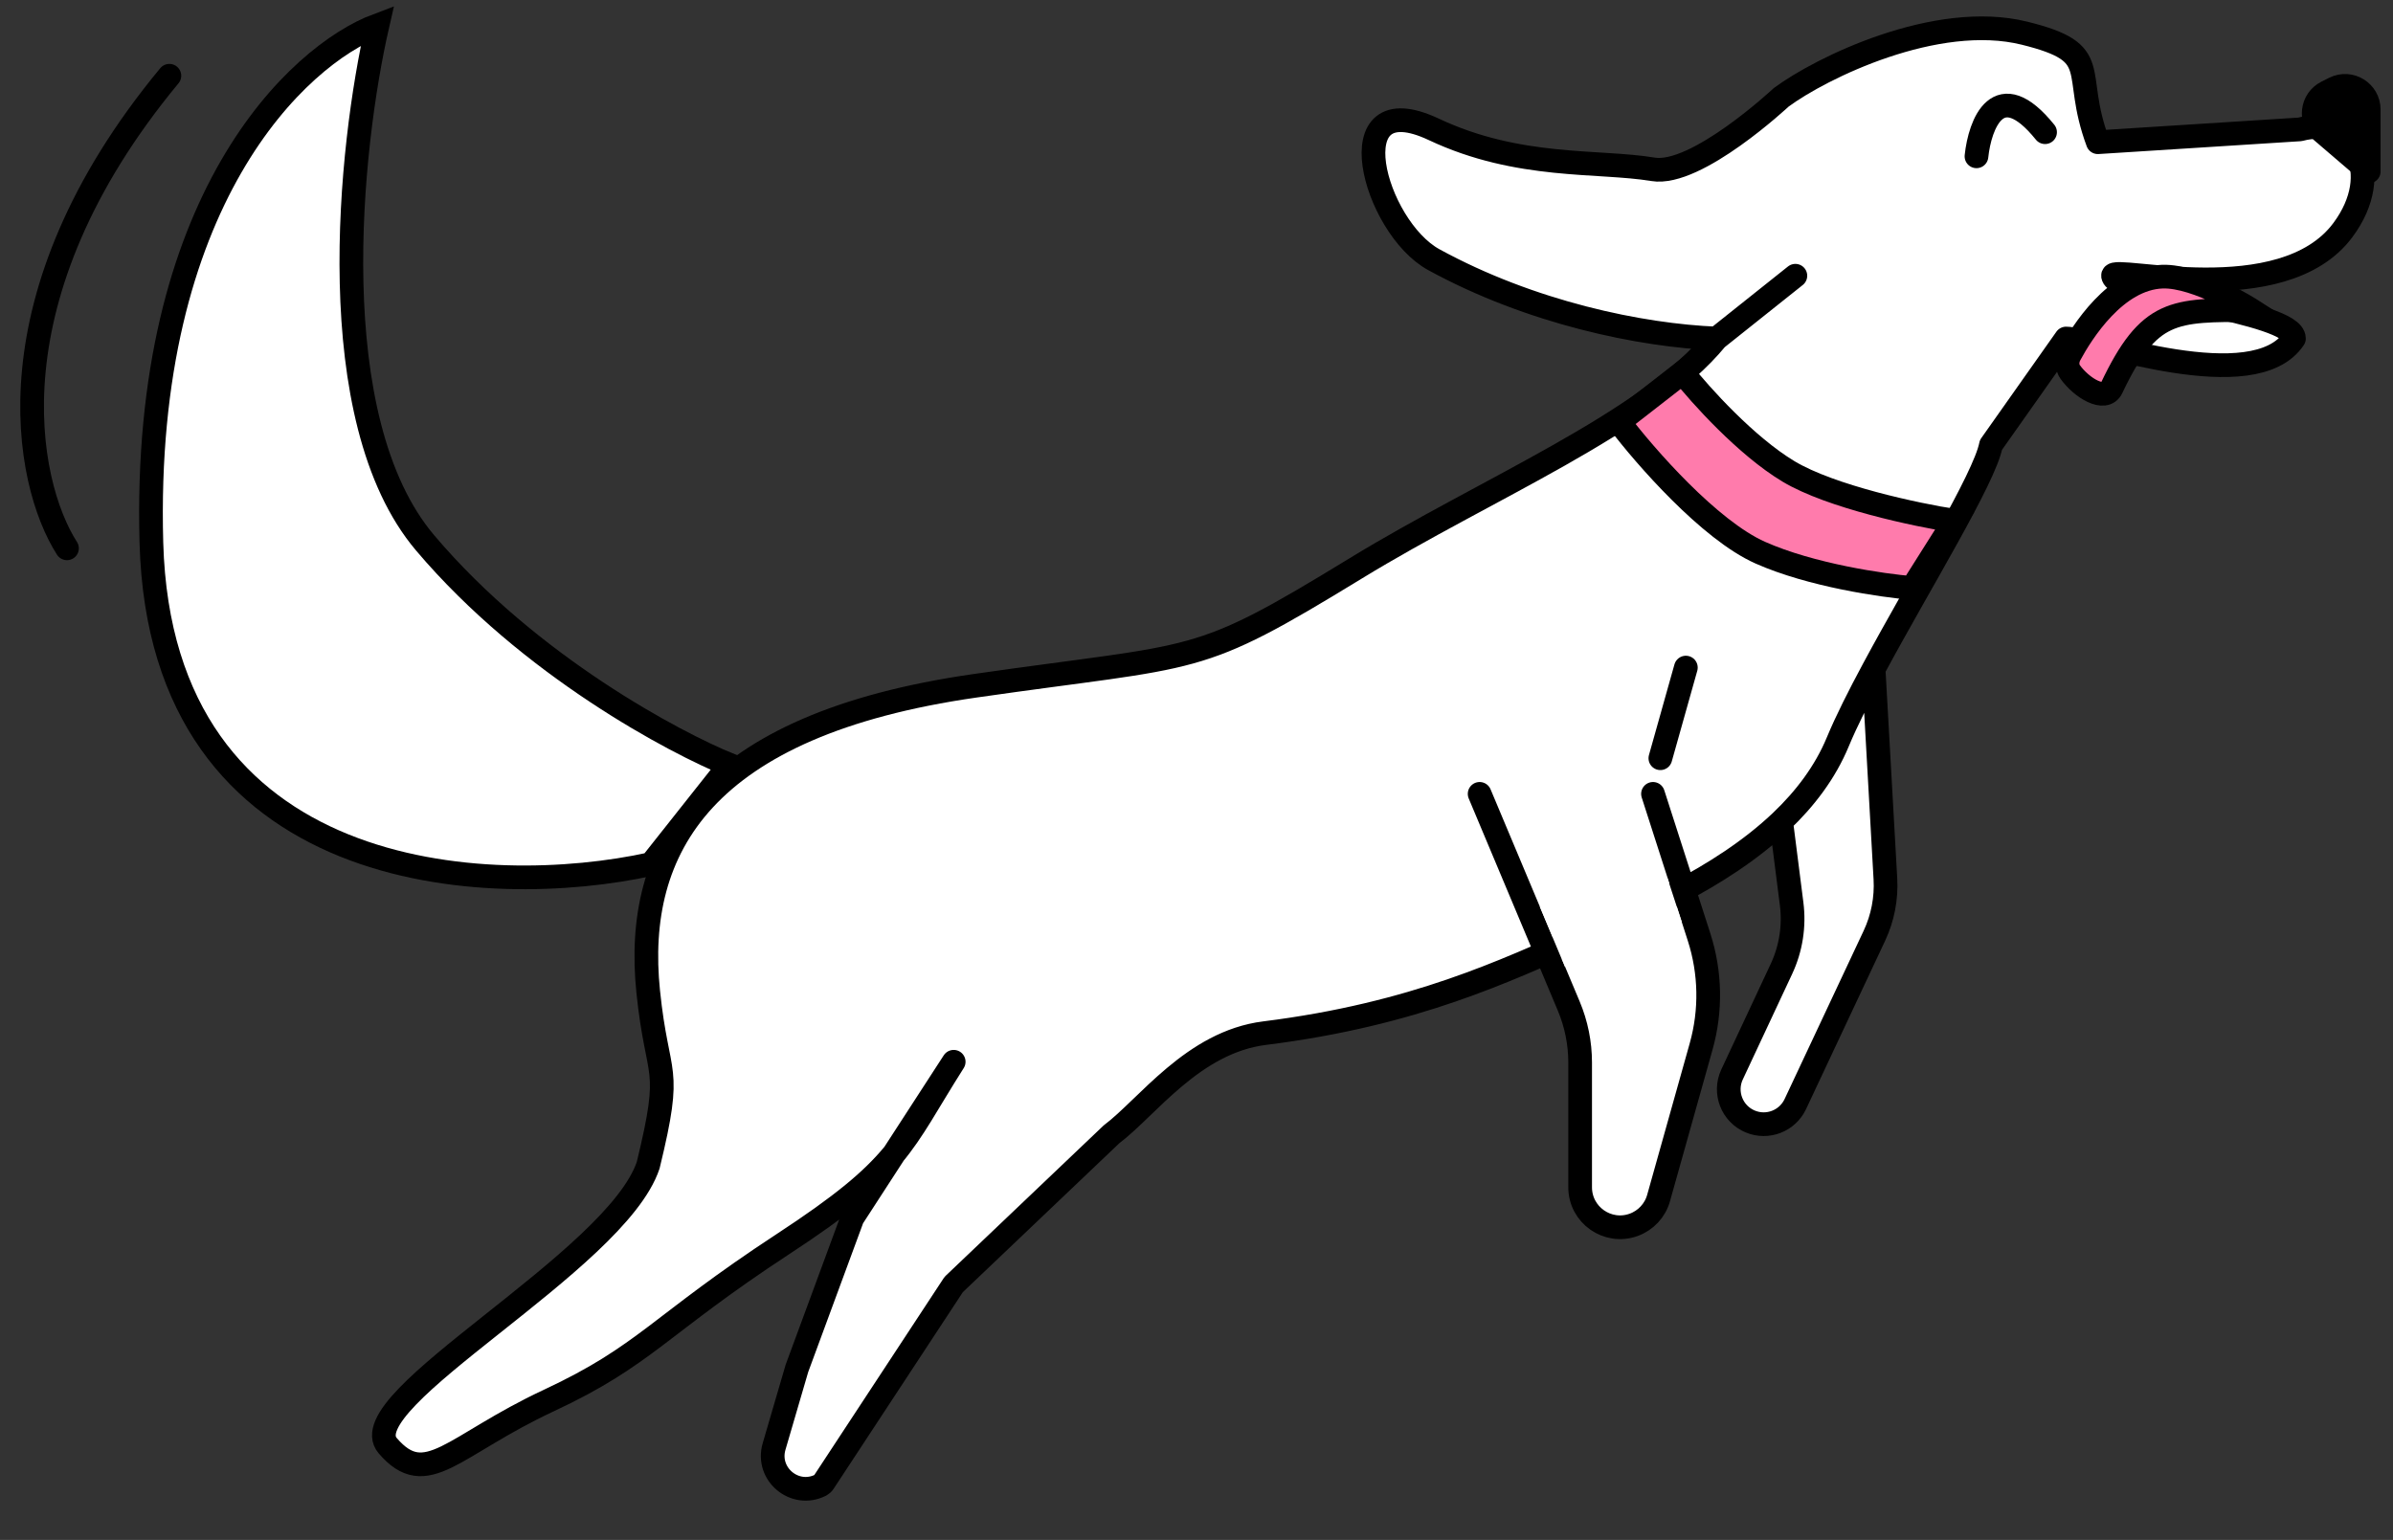 <?xml version="1.0" encoding="UTF-8"?> <svg xmlns="http://www.w3.org/2000/svg" width="101" height="65" viewBox="0 0 101 65" fill="none"><rect x="0" y="0" width="101" height="65" fill="#333333" stroke="none"/> <path d="M27.358 41.852C26.736 35.785 29.685 30.594 41.147 28.948C50.801 27.561 50.348 28.191 57.234 23.983C62.743 20.616 69.517 17.859 72.45 14.289C69.262 14.161 64.615 13.203 60.517 10.961C57.986 9.577 56.35 3.497 60.517 5.461C64.094 7.147 67.472 6.764 69.767 7.147C71.603 7.453 75.176 4.11 75.176 4.11C76.853 2.868 81.72 0.478 85.448 1.401C88.854 2.244 87.414 2.966 88.542 6.003L97.072 5.461C99.323 4.847 100.688 7.29 98.883 9.714C96.318 13.159 89.149 11.172 89.183 11.639C89.241 12.436 96.819 13.127 96.819 14.289C95.129 16.823 88.297 14.289 87.202 14.289L84.031 18.781C83.754 20.206 81.032 24.602 79.078 28.238L79.576 37.096C79.623 37.925 79.462 38.752 79.109 39.503L75.774 46.604C75.439 47.317 74.603 47.641 73.876 47.34C73.099 47.019 72.748 46.114 73.104 45.353L75.187 40.901C75.589 40.043 75.738 39.089 75.618 38.15L75.176 34.674C73.957 35.833 72.5 36.774 71.066 37.547L71.713 39.559C72.194 41.054 72.224 42.658 71.799 44.171L70.002 50.571C69.855 51.096 69.462 51.517 68.948 51.702C67.849 52.096 66.692 51.282 66.692 50.115V44.85C66.692 44.031 66.528 43.22 66.211 42.465L65.266 40.215C62.394 41.473 58.805 42.931 53.377 43.609C50.353 43.986 48.419 46.75 46.915 47.877L40.252 54.219L34.764 62.572C34.73 62.623 34.683 62.664 34.628 62.692C33.542 63.235 32.33 62.223 32.671 61.057L33.636 57.757L35.978 51.408L37.736 48.697C36.835 49.795 35.597 50.843 33.048 52.512C27.786 55.959 27.246 57.212 23.165 59.116C19.084 61.021 17.996 62.925 16.363 61.021C14.731 59.116 25.997 53.263 27.358 49.182C28.422 44.817 27.754 45.706 27.358 41.852Z" fill="white"></path> <path d="M72.45 14.289C69.517 17.859 62.743 20.616 57.234 23.983C50.348 28.191 50.801 27.561 41.147 28.948C29.685 30.594 26.736 35.785 27.358 41.852C27.754 45.706 28.422 44.817 27.358 49.182C25.997 53.263 14.731 59.116 16.363 61.021C17.996 62.925 19.084 61.021 23.165 59.116C27.246 57.212 27.786 55.959 33.048 52.512C38.039 49.244 38.006 48.354 40.252 44.817L35.978 51.408L33.636 57.757L32.671 61.057C32.33 62.223 33.542 63.235 34.628 62.692V62.692C34.683 62.664 34.73 62.623 34.763 62.572L40.252 54.219L46.915 47.877C48.419 46.75 50.353 43.986 53.377 43.609C59.739 42.814 63.575 40.948 66.692 39.588C68.933 38.609 72.59 37.133 75.176 34.674M72.45 14.289C69.262 14.161 64.615 13.203 60.517 10.961C57.986 9.577 56.35 3.497 60.517 5.461C64.094 7.147 67.472 6.764 69.767 7.147C71.603 7.453 75.176 4.11 75.176 4.11C76.853 2.868 81.72 0.478 85.448 1.401C88.854 2.244 87.414 2.966 88.542 6.003L97.072 5.461C99.323 4.847 100.688 7.29 98.883 9.714C96.318 13.159 89.149 11.172 89.183 11.639C89.241 12.436 96.819 13.127 96.819 14.289C95.129 16.823 88.297 14.289 87.202 14.289L84.031 18.781C83.754 20.206 81.032 24.602 79.078 28.238M72.45 14.289L75.776 11.639M62.45 33.509L66.211 42.465C66.528 43.22 66.692 44.031 66.692 44.85V50.115C66.692 51.282 67.849 52.096 68.948 51.702V51.702C69.462 51.517 69.855 51.096 70.002 50.571L71.799 44.171C72.224 42.658 72.194 41.054 71.713 39.559L69.767 33.509M79.078 28.238C78.467 29.375 77.931 30.438 77.568 31.312C77.033 32.602 76.186 33.713 75.176 34.674M79.078 28.238L79.576 37.096C79.623 37.925 79.462 38.752 79.109 39.503L75.774 46.604C75.439 47.317 74.603 47.641 73.876 47.34V47.34C73.099 47.019 72.748 46.114 73.104 45.353L75.187 40.901C75.589 40.043 75.738 39.089 75.618 38.15L75.176 34.674" stroke="black" stroke-linecap="round" stroke-linejoin="round"></path> <path d="M95.031 13.089C95.031 13.089 92.744 11.624 91.264 11.677C89.296 11.747 87.861 14.044 87.364 14.964C87.235 15.202 87.221 15.488 87.379 15.707C87.86 16.375 88.841 16.971 89.121 16.382C90.71 13.035 91.738 13.089 95.031 13.089Z" fill="#FF7BAC" stroke="black"></path> <path d="M98.002 5.546L99.976 7.237V4.625C99.976 3.882 99.193 3.398 98.528 3.731L98.206 3.892C97.566 4.212 97.459 5.08 98.002 5.546Z" fill="black" stroke="black" stroke-linecap="round" stroke-linejoin="round"></path> <path d="M64.989 38.271L66.049 40.804L70.982 38.918L70.367 37.034L64.989 38.271Z" fill="white"></path> <path d="M83.42 6.598C83.563 5.24 84.342 3.134 86.315 5.58" stroke="black" stroke-linecap="round"></path> <path d="M6.39 22.912C6.791 37.375 20.618 37.977 27.481 36.471L30.793 32.288C28.533 31.368 22.36 28.134 17.94 22.912C13.521 17.689 14.76 6.172 15.931 1.066C12.584 2.322 5.988 8.449 6.39 22.912Z" fill="white" stroke="black"></path> <path d="M74.295 23.328C72.148 22.374 69.425 19.253 68.332 17.811L71.015 15.724C71.761 16.669 73.699 18.825 75.488 19.899C77.277 20.972 80.905 21.738 82.495 21.986L80.706 24.819C79.464 24.719 76.442 24.282 74.295 23.328Z" fill="#FF7BAC" stroke="black"></path> <path d="M2.827 23.145C1.054 20.374 -0.564 12.506 7.149 3.197M71.154 28.179L70.078 32.005" stroke="black" stroke-linecap="round"></path> </svg> 